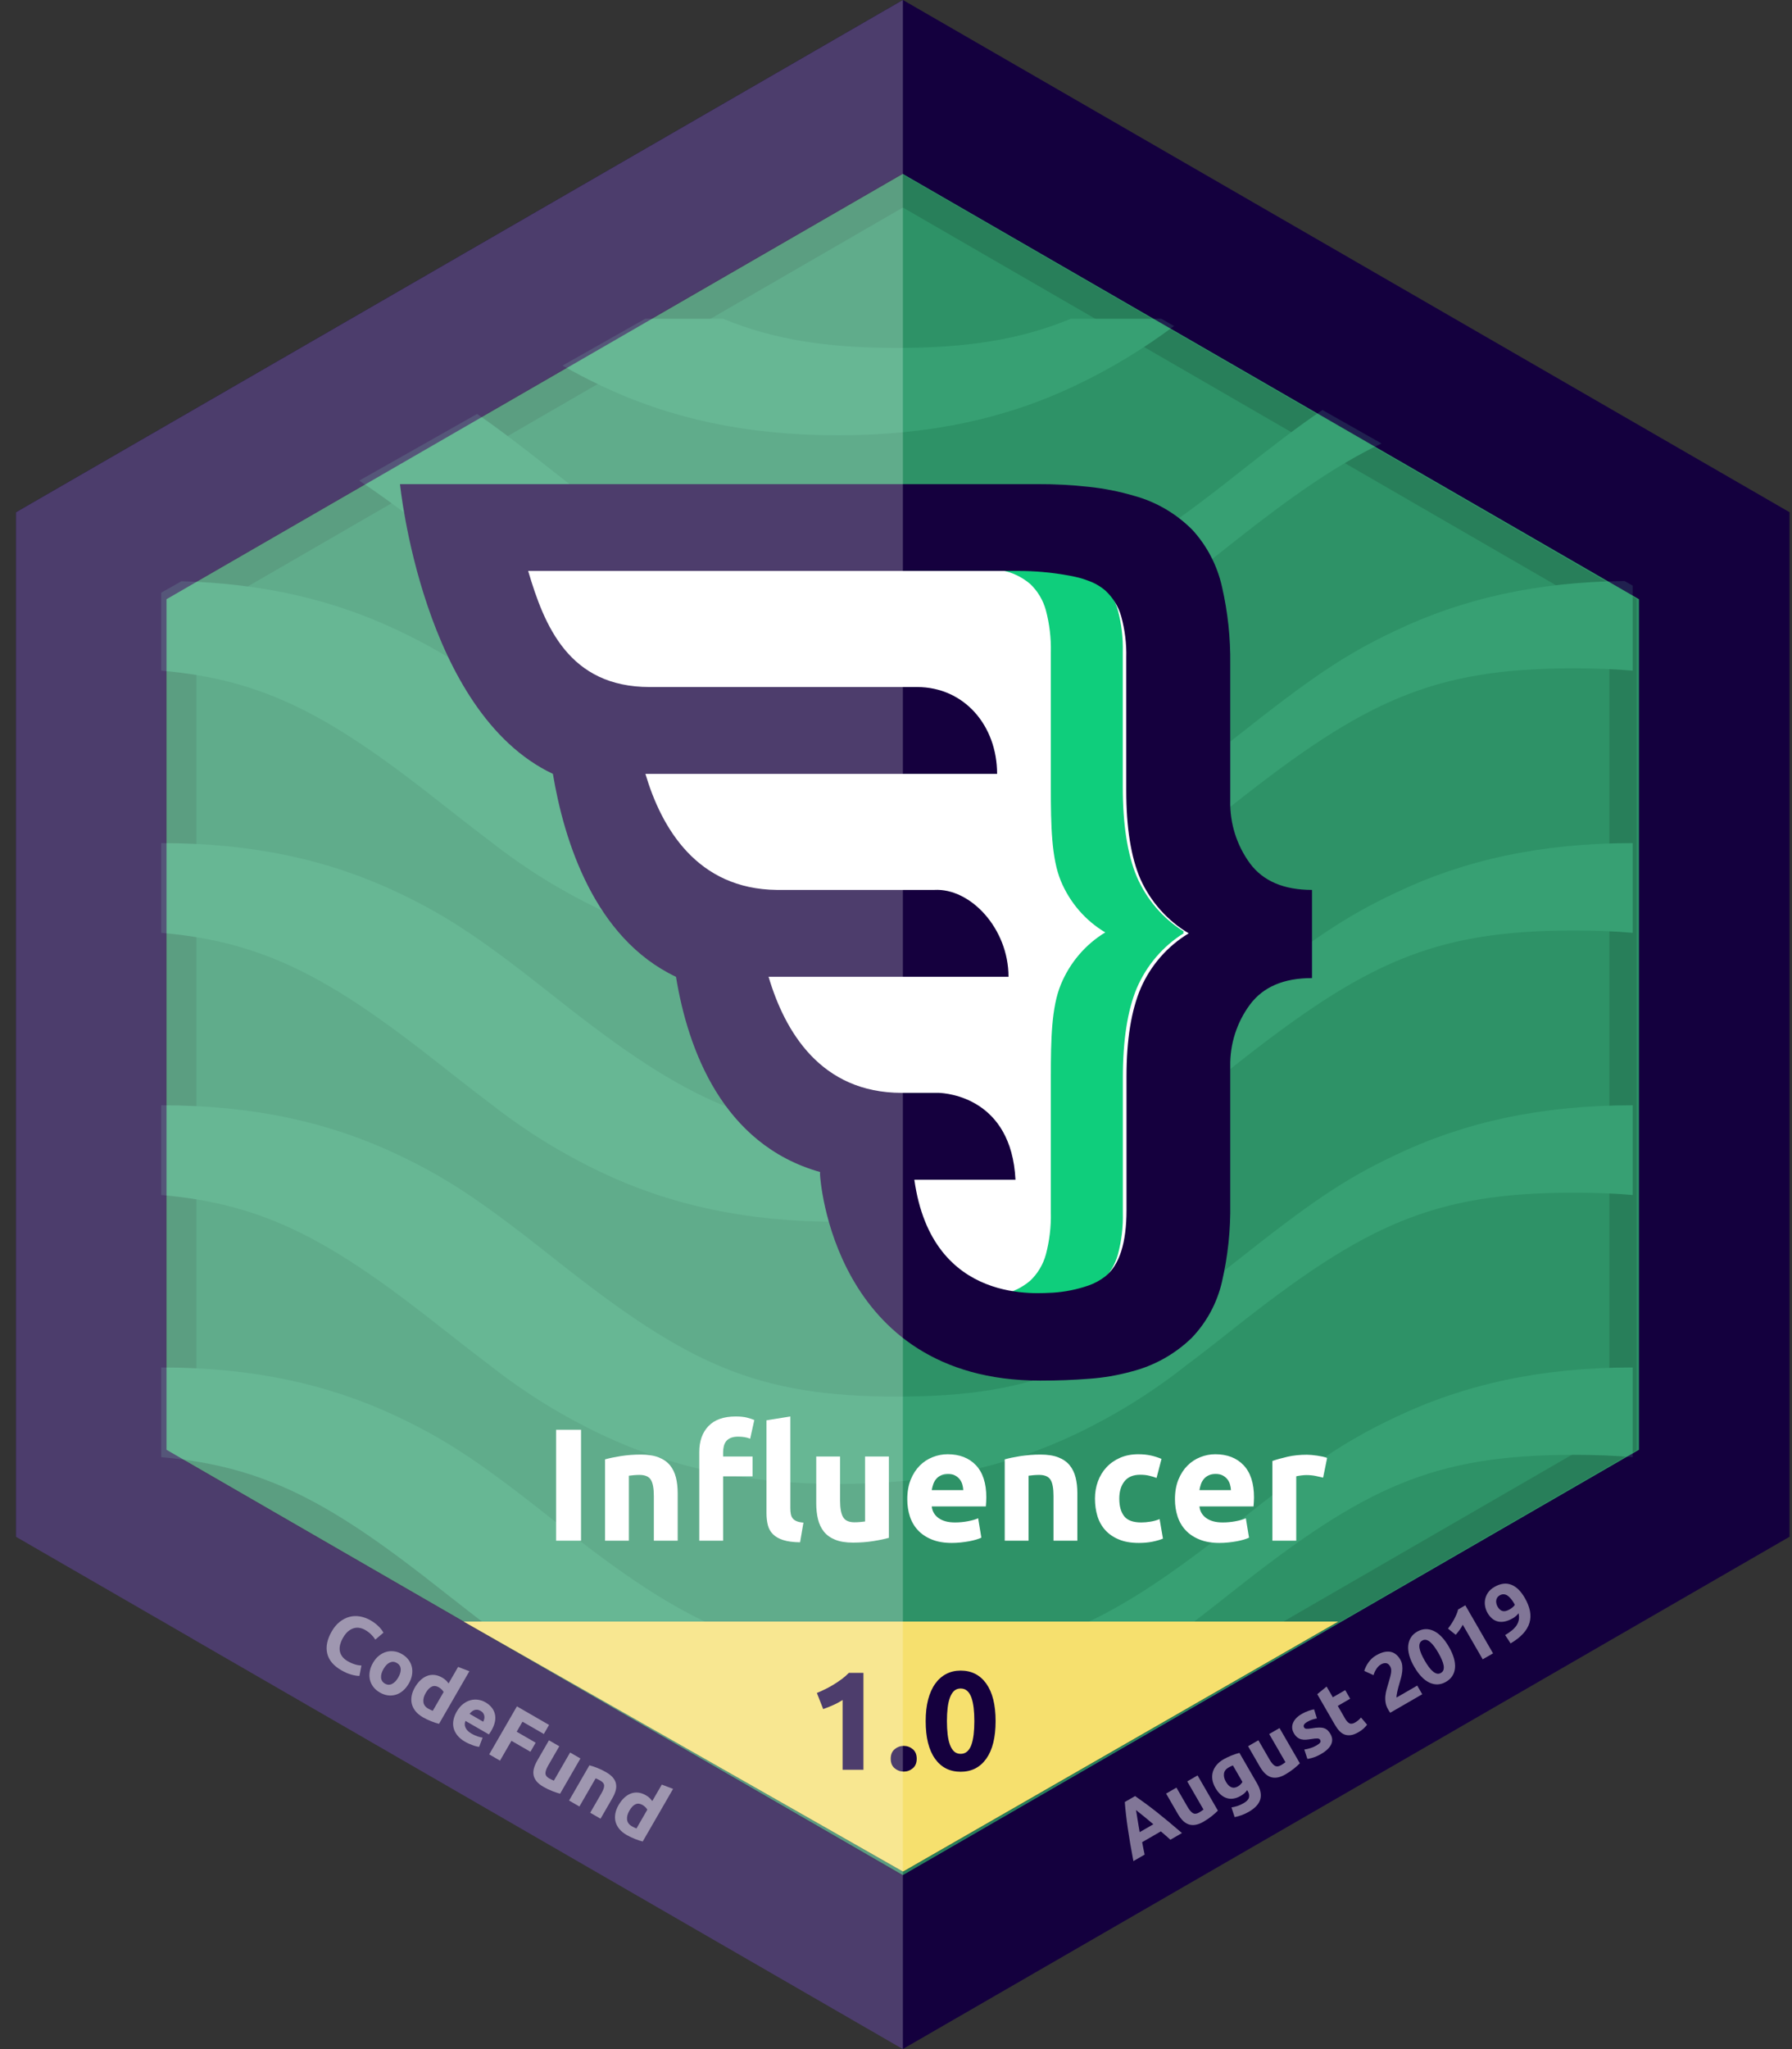 <?xml version="1.0" encoding="UTF-8"?>
<svg width="112px" height="128px" viewBox="0 0 112 128" version="1.1" xmlns="http://www.w3.org/2000/svg" xmlns:xlink="http://www.w3.org/1999/xlink">
    <rect x="0" y="0" width="112" height="128" fill="#333333" stroke="none"/>
    <!-- Generator: Sketch 55.2 (78181) - https://sketchapp.com -->
    <title>codefund_influencer_v1.0</title>
    <desc>Created with Sketch.</desc>
    <g id="Page-1" stroke="none" stroke-width="1" fill="none" fill-rule="evenodd">
        <g id="codefund_influencer_v1.0" transform="translate(0, -1)">
            <g id="Group" fill-rule="nonzero">
                <polygon id="Path" fill="#14003E" points="111.846 32.996 111.846 96.996 56.426 128.996 12.076 103.396 11.876 103.276 0.996 96.996 0.996 32.996 56.426 0.996"></polygon>
                <polygon id="Path" fill="#2E9267" points="102.435 38.43 102.435 91.563 56.425 118.129 10.407 91.563 10.407 38.43 56.425 11.864"></polygon>
                <g opacity="0.13" transform="translate(10, 11.75)" id="Shape">
                    <path d="M46.311,0.092 L0.33,26.675 L0.33,79.833 L46.311,106.416 L92.293,79.833 L92.293,26.675 L46.311,0.092 Z M90.584,78.772 L46.431,104.285 L2.279,78.772 L2.279,27.736 L46.431,2.213 L90.584,27.736 L90.584,78.772 Z" fill="#000000"></path>
                    <path d="M0.078,26.273 L1.344,25.557 C6.533,25.702 10.92,26.747 14.921,28.651 C18.167,30.197 20.319,31.699 24.789,35.238 C28.881,38.477 31.998,40.606 35.19,41.916 C38.381,43.226 41.655,43.736 46.06,43.736 C50.474,43.736 53.738,43.226 56.93,41.916 C60.121,40.597 63.238,38.477 67.321,35.238 C71.809,31.69 73.961,30.179 77.207,28.651 C81.392,26.656 86.01,25.603 91.531,25.542 L92.041,25.83 L92.041,31.144 C90.901,31.044 89.678,30.998 88.362,30.998 C79.543,30.998 75.276,33.027 67.091,39.496 C65.914,40.433 64.894,41.225 63.965,41.916 L63.974,41.916 C61.885,43.545 59.621,44.942 57.224,46.083 C52.902,48.139 48.129,49.195 42.381,49.195 C36.633,49.195 31.86,48.139 27.538,46.083 C25.141,44.942 22.877,43.545 20.788,41.916 C19.869,41.225 18.857,40.433 17.661,39.496 C10.718,34 6.589,31.708 0.078,31.144 L0.078,26.273 Z M12.452,19.274 L19.818,15.108 C21.21,16.069 22.761,17.255 24.789,18.861 C28.881,22.1 31.998,24.229 35.19,25.539 C38.381,26.849 41.655,27.359 46.06,27.359 C50.474,27.359 53.738,26.849 56.93,25.539 C60.121,24.22 63.238,22.1 67.321,18.861 C69.527,17.117 71.168,15.865 72.653,14.862 L76.346,16.951 C73.539,18.284 70.695,20.271 67.091,23.119 C65.914,24.056 64.894,24.848 63.965,25.539 L63.974,25.539 C61.885,27.168 59.621,28.565 57.224,29.706 C52.902,31.762 48.129,32.818 42.381,32.818 C36.633,32.818 31.86,31.762 27.538,29.706 C25.141,28.565 22.877,27.168 20.788,25.539 C19.869,24.848 18.857,24.056 17.661,23.119 C15.748,21.604 14.047,20.333 12.452,19.274 L12.452,19.274 Z M25.158,12.087 L30.329,9.162 L35.19,9.162 C38.381,10.472 41.655,10.982 46.06,10.982 C50.474,10.982 53.738,10.472 56.93,9.162 L62.577,9.162 L63.379,9.616 C61.457,11.052 59.395,12.296 57.224,13.329 C52.902,15.385 48.129,16.441 42.381,16.441 C36.633,16.441 31.86,15.385 27.538,13.329 C26.729,12.944 25.935,12.53 25.158,12.087 Z M63.965,74.67 L63.974,74.67 C61.885,76.299 59.621,77.696 57.224,78.837 C52.902,80.893 48.129,81.949 42.381,81.949 C36.633,81.949 31.86,80.893 27.538,78.837 C25.141,77.696 22.877,76.299 20.788,74.67 C19.869,73.978 18.857,73.187 17.661,72.25 C10.718,66.754 6.589,64.462 0.078,63.898 L0.078,58.293 C5.826,58.293 10.599,59.348 14.921,61.405 C18.167,62.951 20.319,64.453 24.789,67.992 C28.881,71.231 31.998,73.36 35.19,74.67 C38.381,75.98 41.655,76.49 46.06,76.49 C50.474,76.49 53.738,75.98 56.93,74.67 C60.121,73.351 63.238,71.231 67.321,67.992 C71.809,64.443 73.961,62.933 77.207,61.405 C81.52,59.348 86.293,58.293 92.041,58.293 L92.041,63.898 C90.901,63.797 89.678,63.752 88.362,63.752 C79.543,63.752 75.276,65.781 67.091,72.25 C65.914,73.187 64.894,73.978 63.965,74.67 Z M63.965,58.293 L63.974,58.293 C61.885,59.922 59.621,61.319 57.224,62.46 C52.902,64.516 48.129,65.572 42.381,65.572 C36.633,65.572 31.86,64.516 27.538,62.46 C25.141,61.319 22.877,59.922 20.788,58.293 C19.869,57.601 18.857,56.81 17.661,55.873 C10.718,50.377 6.589,48.085 0.078,47.521 L0.078,41.916 C5.826,41.916 10.599,42.971 14.921,45.028 C18.167,46.574 20.319,48.076 24.789,51.615 C28.881,54.854 31.998,56.983 35.19,58.293 C38.381,59.603 41.655,60.113 46.06,60.113 C50.474,60.113 53.738,59.603 56.93,58.293 C60.121,56.974 63.238,54.854 67.321,51.615 C71.809,48.066 73.961,46.556 77.207,45.028 C81.52,42.971 86.293,41.916 92.041,41.916 L92.041,47.521 C90.901,47.42 89.678,47.375 88.362,47.375 C79.543,47.375 75.276,49.404 67.091,55.873 C65.914,56.81 64.894,57.601 63.965,58.293 Z M56.93,91.047 C60.121,89.728 63.238,87.608 67.321,84.369 C71.809,80.82 73.961,79.31 77.207,77.782 C81.52,75.725 86.293,74.67 92.041,74.67 L92.041,80.274 C90.901,80.174 89.678,80.129 88.362,80.129 C79.543,80.129 75.276,82.158 67.091,88.627 C65.914,89.564 64.894,90.355 63.965,91.047 L56.93,91.047 Z M35.19,91.047 L20.788,91.047 C19.869,90.355 18.857,89.564 17.661,88.627 C10.718,83.131 6.589,80.839 0.078,80.274 L0.078,74.67 C5.826,74.67 10.599,75.725 14.921,77.782 C18.167,79.328 20.319,80.829 24.789,84.369 C28.881,87.608 31.998,89.737 35.19,91.047 Z" fill="#73FFC3"></path>
                </g>
            </g>
            <g id="Group" transform="translate(25, 31.242)" fill-rule="nonzero">
                <polygon id="Path" fill="#FFFFFF" points="4 5 33.047 51.634 41.29 54 49.084 47.636 52 29.5 47.065 5"></polygon>
                <path d="M48.996,27.949 C47.69,27.143 46.659,25.942 46.045,24.511 C45.462,23.12 45.172,21.248 45.174,18.895 L45.174,10.488 C45.197,9.606 45.092,8.725 44.864,7.875 C44.691,7.242 44.35,6.671 43.879,6.226 C43.359,5.789 42.738,5.496 42.076,5.375 C41.935,5.341 41.791,5.31 41.64,5.284 C40.605,5.09 39.554,4.995 38.501,5 L34,5 C35.054,4.996 36.106,5.092 37.143,5.288 C37.294,5.314 37.438,5.345 37.578,5.379 C38.24,5.499 38.86,5.792 39.379,6.229 C39.852,6.674 40.194,7.245 40.367,7.878 C40.593,8.73 40.698,9.61 40.677,10.492 L40.677,18.993 C40.677,21.308 40.718,23.373 41.301,24.784 C41.863,26.136 42.838,27.265 44.079,28.002 C42.836,28.755 41.862,29.898 41.301,31.262 C40.718,32.673 40.677,34.696 40.677,37.007 L40.677,45.505 C40.698,46.388 40.593,47.269 40.367,48.122 C40.193,48.754 39.851,49.323 39.379,49.767 C38.859,50.204 38.24,50.499 37.578,50.622 L37.143,50.712 C36.106,50.906 35.054,51.003 34,51 L38.501,51 C39.555,51.003 40.607,50.906 41.644,50.712 L42.079,50.622 C42.741,50.498 43.362,50.204 43.883,49.767 C44.353,49.322 44.694,48.753 44.868,48.122 C45.096,47.27 45.2,46.388 45.178,45.505 L45.178,37.098 C45.178,34.749 45.466,32.873 46.049,31.485 C46.664,30.054 47.694,28.852 49,28.044 L48.93,27.998 L48.996,27.949 Z" id="Path" fill="#0FCE7C"></path>
                <path d="M53.125,23.694 C52.295,22.564 51.86,21.187 51.891,19.779 L51.891,11.25 C51.912,9.622 51.739,7.997 51.374,6.411 C51.079,5.089 50.445,3.868 49.537,2.871 C48.521,1.843 47.255,1.103 45.867,0.726 C44.937,0.453 43.985,0.266 43.022,0.166 C41.965,0.051 40.903,-0.004 39.839,1.18902332e-09 L0,1.18902332e-09 C0,1.18902332e-09 1.409,14.241 9.556,18.1 C10.259,22.304 12.159,28.365 17.25,30.777 C17.994,35.323 20.169,41.256 26.256,42.97 C26.25,43.043 26.25,43.117 26.256,43.191 C26.256,43.191 27,56 40.014,56 C41.13,56 42.137,55.959 43.034,55.887 C43.936,55.827 44.83,55.676 45.703,55.436 C47.122,55.079 48.425,54.354 49.481,53.332 C50.416,52.358 51.07,51.145 51.374,49.823 C51.743,48.222 51.917,46.582 51.891,44.938 L51.891,36.364 C51.865,34.976 52.3,33.619 53.125,32.509 C53.948,31.404 55.24,30.853 57,30.856 L57,25.348 C55.237,25.348 53.946,24.796 53.125,23.694 Z M46.295,31.491 C45.702,32.884 45.406,34.721 45.406,37.003 L45.406,45.352 C45.406,47.398 44.966,48.776 44.086,49.485 C43.765,49.735 43.406,49.931 43.022,50.063 C42.309,50.308 41.566,50.457 40.814,50.507 C40.07,50.507 33.258,51.393 32.146,43.45 L38.467,43.45 C38.214,38.34 34.187,38.044 33.674,38.025 L31.354,38.025 C26.315,38.025 24.055,34.215 23.036,30.773 L38.032,30.773 C38.032,27.767 35.66,25.22 33.388,25.348 L23.549,25.348 C18.588,25.295 16.35,21.515 15.339,18.1 L37.318,18.1 C37.318,15.094 35.277,12.674 32.31,12.674 L15.603,12.674 C10.564,12.674 9.025,8.864 8.01,5.422 L38.59,5.422 C39.664,5.418 40.735,5.514 41.792,5.708 C41.944,5.734 42.093,5.764 42.234,5.798 C42.497,5.856 42.756,5.933 43.008,6.031 C43.395,6.166 43.756,6.371 44.071,6.636 C44.549,7.071 44.897,7.634 45.075,8.259 C45.307,9.099 45.414,9.969 45.391,10.84 L45.391,19.14 C45.391,21.462 45.687,23.309 46.28,24.679 C46.917,26.093 47.97,27.274 49.295,28.06 C47.966,28.861 46.917,30.06 46.295,31.491 Z" id="Shape" fill="#15003E"></path>
            </g>
            <path d="M34.755,90.312 L36.315,90.312 L36.315,97.242 L34.755,97.242 L34.755,90.312 Z M37.815,92.162 C38.068,92.089 38.395,92.021 38.795,91.957 C39.195,91.894 39.615,91.862 40.055,91.862 C40.502,91.862 40.873,91.921 41.17,92.037 C41.467,92.154 41.702,92.319 41.875,92.532 C42.048,92.746 42.172,92.999 42.245,93.292 C42.318,93.586 42.355,93.912 42.355,94.272 L42.355,97.242 L40.865,97.242 L40.865,94.452 C40.865,93.972 40.802,93.632 40.675,93.432 C40.548,93.232 40.312,93.132 39.965,93.132 C39.858,93.132 39.745,93.137 39.625,93.147 C39.505,93.157 39.398,93.169 39.305,93.182 L39.305,97.242 L37.815,97.242 L37.815,92.162 Z M45.985,89.482 C46.265,89.482 46.497,89.506 46.68,89.552 C46.863,89.599 47.018,89.649 47.145,89.702 L46.885,90.872 C46.778,90.826 46.66,90.792 46.53,90.772 C46.4,90.752 46.268,90.742 46.135,90.742 C45.955,90.742 45.803,90.767 45.68,90.817 C45.557,90.867 45.46,90.936 45.39,91.022 C45.32,91.109 45.27,91.212 45.24,91.332 C45.21,91.452 45.195,91.582 45.195,91.722 L45.195,91.982 L47.035,91.982 L47.035,93.222 L45.195,93.222 L45.195,97.242 L43.705,97.242 L43.705,91.702 C43.705,91.022 43.897,90.482 44.28,90.082 C44.663,89.682 45.232,89.482 45.985,89.482 L45.985,89.482 Z M50.005,97.342 C49.572,97.336 49.22,97.289 48.95,97.202 C48.68,97.116 48.467,96.994 48.31,96.837 C48.153,96.681 48.047,96.491 47.99,96.267 C47.933,96.044 47.905,95.792 47.905,95.512 L47.905,89.722 L49.395,89.482 L49.395,95.212 C49.395,95.346 49.405,95.466 49.425,95.572 C49.445,95.679 49.483,95.769 49.54,95.842 C49.597,95.916 49.678,95.976 49.785,96.022 C49.892,96.069 50.035,96.099 50.215,96.112 L50.005,97.342 Z M55.555,97.062 C55.302,97.136 54.975,97.204 54.575,97.267 C54.175,97.331 53.755,97.362 53.315,97.362 C52.868,97.362 52.497,97.302 52.2,97.182 C51.903,97.062 51.668,96.894 51.495,96.677 C51.322,96.461 51.198,96.202 51.125,95.902 C51.052,95.602 51.015,95.272 51.015,94.912 L51.015,91.982 L52.505,91.982 L52.505,94.732 C52.505,95.212 52.568,95.559 52.695,95.772 C52.822,95.986 53.058,96.092 53.405,96.092 C53.512,96.092 53.625,96.087 53.745,96.077 C53.865,96.067 53.972,96.056 54.065,96.042 L54.065,91.982 L55.555,91.982 L55.555,97.062 Z M56.705,94.652 C56.705,94.186 56.777,93.777 56.92,93.427 C57.063,93.077 57.252,92.786 57.485,92.552 C57.718,92.319 57.987,92.142 58.29,92.022 C58.593,91.902 58.905,91.842 59.225,91.842 C59.972,91.842 60.562,92.071 60.995,92.527 C61.428,92.984 61.645,93.656 61.645,94.542 C61.645,94.629 61.642,94.724 61.635,94.827 C61.628,94.931 61.622,95.022 61.615,95.102 L58.235,95.102 C58.268,95.409 58.412,95.652 58.665,95.832 C58.918,96.012 59.258,96.102 59.685,96.102 C59.958,96.102 60.227,96.077 60.49,96.027 C60.753,95.977 60.968,95.916 61.135,95.842 L61.335,97.052 C61.255,97.092 61.148,97.132 61.015,97.172 C60.882,97.212 60.733,97.247 60.57,97.277 C60.407,97.307 60.232,97.332 60.045,97.352 C59.858,97.372 59.672,97.382 59.485,97.382 C59.012,97.382 58.6,97.312 58.25,97.172 C57.9,97.032 57.61,96.841 57.38,96.597 C57.15,96.354 56.98,96.066 56.87,95.732 C56.76,95.399 56.705,95.039 56.705,94.652 L56.705,94.652 Z M60.205,94.082 C60.198,93.956 60.177,93.832 60.14,93.712 C60.103,93.592 60.047,93.486 59.97,93.392 C59.893,93.299 59.797,93.222 59.68,93.162 C59.563,93.102 59.418,93.072 59.245,93.072 C59.078,93.072 58.935,93.101 58.815,93.157 C58.695,93.214 58.595,93.289 58.515,93.382 C58.435,93.476 58.373,93.584 58.33,93.707 C58.287,93.831 58.255,93.956 58.235,94.082 L60.205,94.082 Z M62.795,92.162 C63.048,92.089 63.375,92.021 63.775,91.957 C64.175,91.894 64.595,91.862 65.035,91.862 C65.482,91.862 65.853,91.921 66.15,92.037 C66.447,92.154 66.682,92.319 66.855,92.532 C67.028,92.746 67.152,92.999 67.225,93.292 C67.298,93.586 67.335,93.912 67.335,94.272 L67.335,97.242 L65.845,97.242 L65.845,94.452 C65.845,93.972 65.782,93.632 65.655,93.432 C65.528,93.232 65.292,93.132 64.945,93.132 C64.838,93.132 64.725,93.137 64.605,93.147 C64.485,93.157 64.378,93.169 64.285,93.182 L64.285,97.242 L62.795,97.242 L62.795,92.162 Z M68.435,94.612 C68.435,94.232 68.497,93.874 68.62,93.537 C68.743,93.201 68.922,92.907 69.155,92.657 C69.388,92.407 69.672,92.209 70.005,92.062 C70.338,91.916 70.718,91.842 71.145,91.842 C71.425,91.842 71.682,91.867 71.915,91.917 C72.148,91.967 72.375,92.039 72.595,92.132 L72.285,93.322 C72.145,93.269 71.992,93.222 71.825,93.182 C71.658,93.142 71.472,93.122 71.265,93.122 C70.825,93.122 70.497,93.259 70.28,93.532 C70.063,93.806 69.955,94.166 69.955,94.612 C69.955,95.086 70.057,95.452 70.26,95.712 C70.463,95.972 70.818,96.102 71.325,96.102 C71.505,96.102 71.698,96.086 71.905,96.052 C72.112,96.019 72.302,95.966 72.475,95.892 L72.685,97.112 C72.512,97.186 72.295,97.249 72.035,97.302 C71.775,97.356 71.488,97.382 71.175,97.382 C70.695,97.382 70.282,97.311 69.935,97.167 C69.588,97.024 69.303,96.829 69.08,96.582 C68.857,96.336 68.693,96.044 68.59,95.707 C68.487,95.371 68.435,95.006 68.435,94.612 L68.435,94.612 Z M73.435,94.652 C73.435,94.186 73.507,93.777 73.65,93.427 C73.793,93.077 73.982,92.786 74.215,92.552 C74.448,92.319 74.717,92.142 75.02,92.022 C75.323,91.902 75.635,91.842 75.955,91.842 C76.702,91.842 77.292,92.071 77.725,92.527 C78.158,92.984 78.375,93.656 78.375,94.542 C78.375,94.629 78.372,94.724 78.365,94.827 C78.358,94.931 78.352,95.022 78.345,95.102 L74.965,95.102 C74.998,95.409 75.142,95.652 75.395,95.832 C75.648,96.012 75.988,96.102 76.415,96.102 C76.688,96.102 76.957,96.077 77.22,96.027 C77.483,95.977 77.698,95.916 77.865,95.842 L78.065,97.052 C77.985,97.092 77.878,97.132 77.745,97.172 C77.612,97.212 77.463,97.247 77.3,97.277 C77.137,97.307 76.962,97.332 76.775,97.352 C76.588,97.372 76.402,97.382 76.215,97.382 C75.742,97.382 75.33,97.312 74.98,97.172 C74.63,97.032 74.34,96.841 74.11,96.597 C73.88,96.354 73.71,96.066 73.6,95.732 C73.49,95.399 73.435,95.039 73.435,94.652 L73.435,94.652 Z M76.935,94.082 C76.928,93.956 76.907,93.832 76.87,93.712 C76.833,93.592 76.777,93.486 76.7,93.392 C76.623,93.299 76.527,93.222 76.41,93.162 C76.293,93.102 76.148,93.072 75.975,93.072 C75.808,93.072 75.665,93.101 75.545,93.157 C75.425,93.214 75.325,93.289 75.245,93.382 C75.165,93.476 75.103,93.584 75.06,93.707 C75.017,93.831 74.985,93.956 74.965,94.082 L76.935,94.082 Z M82.695,93.302 C82.562,93.269 82.405,93.234 82.225,93.197 C82.045,93.161 81.852,93.142 81.645,93.142 C81.552,93.142 81.44,93.151 81.31,93.167 C81.18,93.184 81.082,93.202 81.015,93.222 L81.015,97.242 L79.525,97.242 L79.525,92.262 C79.792,92.169 80.107,92.081 80.47,91.997 C80.833,91.914 81.238,91.872 81.685,91.872 C81.765,91.872 81.862,91.877 81.975,91.887 C82.088,91.897 82.202,91.911 82.315,91.927 C82.428,91.944 82.542,91.964 82.655,91.987 C82.768,92.011 82.865,92.039 82.945,92.072 L82.695,93.302 Z" id="Shape" fill="#FFFFFF" fill-rule="nonzero"></path>
            <path d="M70.885,110.08 C70.848,109.96 70.808,109.837 70.763,109.71 C70.717,109.583 70.673,109.457 70.63,109.33 L69.28,109.33 C69.237,109.457 69.193,109.583 69.148,109.71 C69.102,109.837 69.062,109.96 69.025,110.08 L68.215,110.08 C68.345,109.707 68.468,109.362 68.585,109.045 C68.702,108.728 68.816,108.43 68.928,108.15 C69.039,107.87 69.149,107.604 69.258,107.353 C69.366,107.101 69.478,106.855 69.595,106.615 L70.34,106.615 C70.453,106.855 70.565,107.101 70.675,107.353 C70.785,107.604 70.896,107.87 71.008,108.15 C71.119,108.43 71.233,108.728 71.35,109.045 C71.467,109.362 71.59,109.707 71.72,110.08 L70.885,110.08 Z M69.95,107.4 C69.933,107.45 69.908,107.518 69.875,107.605 C69.842,107.692 69.803,107.792 69.76,107.905 C69.717,108.018 69.669,108.143 69.618,108.28 C69.566,108.417 69.513,108.56 69.46,108.71 L70.445,108.71 C70.392,108.56 70.34,108.417 70.29,108.28 C70.24,108.143 70.193,108.018 70.148,107.905 C70.102,107.792 70.063,107.692 70.03,107.605 C69.997,107.518 69.97,107.45 69.95,107.4 Z M74.365,109.99 C74.238,110.027 74.075,110.061 73.875,110.093 C73.675,110.124 73.465,110.14 73.245,110.14 C73.022,110.14 72.836,110.11 72.688,110.05 C72.539,109.99 72.422,109.906 72.335,109.798 C72.248,109.689 72.187,109.56 72.15,109.41 C72.113,109.26 72.095,109.095 72.095,108.915 L72.095,107.45 L72.84,107.45 L72.84,108.825 C72.84,109.065 72.872,109.238 72.935,109.345 C72.998,109.452 73.117,109.505 73.29,109.505 C73.343,109.505 73.4,109.503 73.46,109.498 C73.52,109.493 73.573,109.487 73.62,109.48 L73.62,107.45 L74.365,107.45 L74.365,109.99 Z M75.7,108.68 C75.7,109.097 75.868,109.305 76.205,109.305 C76.282,109.305 76.353,109.295 76.42,109.275 C76.487,109.255 76.543,109.232 76.59,109.205 L76.59,108.015 C76.553,108.008 76.51,108.003 76.46,107.998 C76.41,107.993 76.352,107.99 76.285,107.99 C76.088,107.99 75.942,108.055 75.845,108.185 C75.748,108.315 75.7,108.48 75.7,108.68 L75.7,108.68 Z M77.335,109.75 C77.335,110.18 77.226,110.499 77.008,110.708 C76.789,110.916 76.452,111.02 75.995,111.02 C75.835,111.02 75.675,111.006 75.515,110.978 C75.355,110.949 75.207,110.912 75.07,110.865 L75.2,110.24 C75.317,110.287 75.439,110.323 75.568,110.35 C75.696,110.377 75.842,110.39 76.005,110.39 C76.218,110.39 76.369,110.343 76.458,110.25 C76.546,110.157 76.59,110.037 76.59,109.89 L76.59,109.795 C76.51,109.832 76.428,109.859 76.343,109.878 C76.257,109.896 76.165,109.905 76.065,109.905 C75.702,109.905 75.423,109.798 75.23,109.583 C75.037,109.368 74.94,109.067 74.94,108.68 C74.94,108.487 74.97,108.311 75.03,108.153 C75.09,107.994 75.177,107.858 75.293,107.745 C75.408,107.632 75.548,107.544 75.715,107.483 C75.882,107.421 76.07,107.39 76.28,107.39 C76.37,107.39 76.462,107.394 76.558,107.403 C76.653,107.411 76.747,107.422 76.84,107.435 C76.933,107.448 77.022,107.464 77.108,107.483 C77.193,107.501 77.268,107.52 77.335,107.54 L77.335,109.75 Z M80.28,109.99 C80.153,110.027 79.99,110.061 79.79,110.093 C79.59,110.124 79.38,110.14 79.16,110.14 C78.937,110.14 78.751,110.11 78.603,110.05 C78.454,109.99 78.337,109.906 78.25,109.798 C78.163,109.689 78.102,109.56 78.065,109.41 C78.028,109.26 78.01,109.095 78.01,108.915 L78.01,107.45 L78.755,107.45 L78.755,108.825 C78.755,109.065 78.787,109.238 78.85,109.345 C78.913,109.452 79.032,109.505 79.205,109.505 C79.258,109.505 79.315,109.503 79.375,109.498 C79.435,109.493 79.488,109.487 79.535,109.48 L79.535,107.45 L80.28,107.45 L80.28,109.99 Z M81.735,109.545 C81.872,109.545 81.968,109.532 82.025,109.505 C82.082,109.478 82.11,109.427 82.11,109.35 C82.11,109.29 82.073,109.238 82,109.193 C81.927,109.148 81.815,109.097 81.665,109.04 C81.548,108.997 81.443,108.952 81.348,108.905 C81.252,108.858 81.172,108.803 81.105,108.738 C81.038,108.673 80.987,108.595 80.95,108.505 C80.913,108.415 80.895,108.307 80.895,108.18 C80.895,107.933 80.987,107.738 81.17,107.595 C81.353,107.452 81.605,107.38 81.925,107.38 C82.085,107.38 82.238,107.394 82.385,107.423 C82.532,107.451 82.648,107.482 82.735,107.515 L82.605,108.095 C82.518,108.065 82.424,108.038 82.323,108.015 C82.221,107.992 82.107,107.98 81.98,107.98 C81.747,107.98 81.63,108.045 81.63,108.175 C81.63,108.205 81.635,108.232 81.645,108.255 C81.655,108.278 81.675,108.301 81.705,108.323 C81.735,108.344 81.776,108.368 81.828,108.393 C81.879,108.418 81.945,108.445 82.025,108.475 C82.188,108.535 82.323,108.594 82.43,108.653 C82.537,108.711 82.621,108.774 82.683,108.843 C82.744,108.911 82.787,108.987 82.813,109.07 C82.838,109.153 82.85,109.25 82.85,109.36 C82.85,109.62 82.753,109.817 82.558,109.95 C82.362,110.083 82.087,110.15 81.73,110.15 C81.497,110.15 81.303,110.13 81.148,110.09 C80.992,110.05 80.885,110.017 80.825,109.99 L80.95,109.385 C81.077,109.435 81.207,109.474 81.34,109.503 C81.473,109.531 81.605,109.545 81.735,109.545 L81.735,109.545 Z M83.38,106.795 L84.125,106.675 L84.125,107.45 L85.02,107.45 L85.02,108.07 L84.125,108.07 L84.125,108.995 C84.125,109.152 84.152,109.277 84.208,109.37 C84.263,109.463 84.373,109.51 84.54,109.51 C84.62,109.51 84.702,109.503 84.788,109.488 C84.873,109.473 84.95,109.452 85.02,109.425 L85.125,110.005 C85.035,110.042 84.935,110.073 84.825,110.1 C84.715,110.127 84.58,110.14 84.42,110.14 C84.217,110.14 84.048,110.113 83.915,110.058 C83.782,110.003 83.675,109.926 83.595,109.828 C83.515,109.729 83.459,109.61 83.428,109.47 C83.396,109.33 83.38,109.175 83.38,109.005 L83.38,106.795 Z M88.955,107.525 C88.955,107.652 88.93,107.773 88.88,107.89 C88.83,108.007 88.765,108.119 88.685,108.228 C88.605,108.336 88.515,108.44 88.415,108.54 C88.315,108.64 88.217,108.735 88.12,108.825 C88.07,108.872 88.016,108.924 87.958,108.983 C87.899,109.041 87.843,109.1 87.79,109.16 C87.737,109.22 87.689,109.276 87.648,109.328 C87.606,109.379 87.58,109.422 87.57,109.455 L89.06,109.455 L89.06,110.08 L86.75,110.08 C86.743,110.043 86.74,109.997 86.74,109.94 L86.74,109.82 C86.74,109.66 86.766,109.513 86.818,109.38 C86.869,109.247 86.937,109.123 87.02,109.008 C87.103,108.893 87.197,108.785 87.303,108.685 C87.408,108.585 87.512,108.485 87.615,108.385 C87.695,108.308 87.77,108.236 87.84,108.168 C87.91,108.099 87.972,108.033 88.025,107.968 C88.078,107.903 88.12,107.838 88.15,107.773 C88.18,107.708 88.195,107.642 88.195,107.575 C88.195,107.428 88.153,107.325 88.07,107.265 C87.987,107.205 87.883,107.175 87.76,107.175 C87.67,107.175 87.586,107.189 87.508,107.218 C87.429,107.246 87.358,107.279 87.293,107.318 C87.227,107.356 87.172,107.394 87.125,107.433 C87.078,107.471 87.043,107.502 87.02,107.525 L86.65,107.005 C86.797,106.868 86.967,106.756 87.163,106.668 C87.358,106.579 87.567,106.535 87.79,106.535 C87.993,106.535 88.168,106.558 88.315,106.605 C88.462,106.652 88.582,106.718 88.678,106.803 C88.773,106.888 88.842,106.991 88.888,107.113 C88.933,107.234 88.955,107.372 88.955,107.525 L88.955,107.525 Z M91.985,108.34 C91.985,108.923 91.874,109.371 91.653,109.683 C91.431,109.994 91.125,110.15 90.735,110.15 C90.345,110.15 90.039,109.994 89.818,109.683 C89.596,109.371 89.485,108.923 89.485,108.34 C89.485,108.05 89.514,107.793 89.573,107.57 C89.631,107.347 89.715,107.158 89.825,107.005 C89.935,106.852 90.067,106.735 90.22,106.655 C90.373,106.575 90.545,106.535 90.735,106.535 C91.125,106.535 91.431,106.691 91.653,107.003 C91.874,107.314 91.985,107.76 91.985,108.34 L91.985,108.34 Z M91.225,108.34 C91.225,108.167 91.217,108.009 91.2,107.868 C91.183,107.726 91.157,107.603 91.12,107.5 C91.083,107.397 91.033,107.317 90.97,107.26 C90.907,107.203 90.828,107.175 90.735,107.175 C90.642,107.175 90.564,107.203 90.503,107.26 C90.441,107.317 90.391,107.397 90.353,107.5 C90.314,107.603 90.287,107.726 90.27,107.868 C90.253,108.009 90.245,108.167 90.245,108.34 C90.245,108.513 90.253,108.672 90.27,108.815 C90.287,108.958 90.314,109.082 90.353,109.185 C90.391,109.288 90.441,109.368 90.503,109.425 C90.564,109.482 90.642,109.51 90.735,109.51 C90.828,109.51 90.907,109.482 90.97,109.425 C91.033,109.368 91.083,109.288 91.12,109.185 C91.157,109.082 91.183,108.958 91.2,108.815 C91.217,108.672 91.225,108.513 91.225,108.34 Z M92.505,107.335 C92.602,107.295 92.702,107.249 92.808,107.198 C92.913,107.146 93.015,107.089 93.115,107.028 C93.215,106.966 93.311,106.901 93.403,106.833 C93.494,106.764 93.577,106.692 93.65,106.615 L94.17,106.615 L94.17,110.08 L93.425,110.08 L93.425,107.585 C93.325,107.652 93.213,107.713 93.09,107.768 C92.967,107.823 92.847,107.87 92.73,107.91 L92.505,107.335 Z M96.44,108.22 C96.517,108.22 96.597,108.213 96.68,108.198 C96.763,108.183 96.825,108.162 96.865,108.135 L96.865,108.09 C96.865,108.077 96.866,108.063 96.868,108.05 C96.869,108.037 96.87,108.025 96.87,108.015 C96.867,107.895 96.857,107.783 96.84,107.678 C96.823,107.573 96.795,107.481 96.755,107.403 C96.715,107.324 96.661,107.263 96.593,107.218 C96.524,107.173 96.44,107.15 96.34,107.15 C96.26,107.15 96.19,107.167 96.13,107.2 C96.07,107.233 96.022,107.277 95.985,107.33 C95.948,107.383 95.921,107.442 95.903,107.505 C95.884,107.568 95.875,107.63 95.875,107.69 C95.875,107.87 95.919,108.003 96.008,108.09 C96.096,108.177 96.24,108.22 96.44,108.22 L96.44,108.22 Z M96.805,108.705 C96.735,108.738 96.658,108.763 96.573,108.778 C96.487,108.793 96.415,108.8 96.355,108.8 C96.138,108.8 95.953,108.774 95.8,108.723 C95.647,108.671 95.521,108.598 95.423,108.503 C95.324,108.408 95.252,108.293 95.205,108.16 C95.158,108.027 95.135,107.88 95.135,107.72 C95.135,107.587 95.157,107.45 95.203,107.31 C95.248,107.17 95.318,107.043 95.415,106.928 C95.512,106.813 95.634,106.718 95.783,106.643 C95.931,106.568 96.11,106.53 96.32,106.53 C96.75,106.53 97.074,106.663 97.293,106.928 C97.511,107.193 97.62,107.573 97.62,108.07 C97.62,108.397 97.578,108.685 97.493,108.935 C97.407,109.185 97.276,109.395 97.098,109.565 C96.919,109.735 96.692,109.864 96.415,109.953 C96.138,110.041 95.81,110.087 95.43,110.09 C95.427,109.983 95.422,109.88 95.415,109.78 C95.408,109.68 95.402,109.577 95.395,109.47 C95.585,109.467 95.757,109.453 95.91,109.428 C96.063,109.403 96.198,109.361 96.315,109.303 C96.432,109.244 96.531,109.167 96.613,109.07 C96.694,108.973 96.758,108.852 96.805,108.705 Z" id="Shape" fill="#FFFFFF" fill-rule="nonzero" opacity="0.461" transform="translate(82.918, 108.775) rotate(-30) translate(-82.918, -108.775) "></path>
            <g id="Group" transform="translate(56, 110.207) scale(-1, 1) rotate(-180) translate(-56, -110.207) translate(28, 102.207)">
                <g id="a-link" fill="#000000" fill-rule="nonzero">
                    <polygon id="a" points="28.438 0.293 55.648 15.914 0.975 15.914"></polygon>
                </g>
                <g id="a-link" fill="#F6E06E">
                    <polygon id="a" points="28.438 0.293 55.648 15.914 0.975 15.914"></polygon>
                </g>
            </g>
            <g id="Group" transform="translate(1, 1)" fill-rule="nonzero">
                <path d="M50.055,105.754 C50.224,105.684 50.4,105.604 50.584,105.514 C50.767,105.424 50.946,105.325 51.121,105.217 C51.296,105.109 51.463,104.995 51.624,104.876 C51.784,104.757 51.928,104.63 52.056,104.496 L52.965,104.496 L52.965,110.553 L51.663,110.553 L51.663,106.191 C51.488,106.308 51.293,106.414 51.077,106.51 C50.862,106.607 50.652,106.69 50.448,106.759 L50.055,105.754 Z M56.295,109.862 C56.295,110.124 56.212,110.324 56.046,110.461 C55.88,110.598 55.692,110.666 55.482,110.666 C55.273,110.666 55.085,110.598 54.919,110.461 C54.753,110.324 54.67,110.124 54.67,109.862 C54.67,109.6 54.753,109.4 54.919,109.264 C55.085,109.127 55.273,109.058 55.482,109.058 C55.692,109.058 55.88,109.127 56.046,109.264 C56.212,109.4 56.295,109.6 56.295,109.862 Z M61.225,107.511 C61.225,108.531 61.031,109.313 60.644,109.858 C60.256,110.403 59.721,110.675 59.04,110.675 C58.358,110.675 57.823,110.403 57.436,109.858 C57.048,109.313 56.855,108.531 56.855,107.511 C56.855,107.004 56.906,106.556 57.008,106.165 C57.11,105.775 57.257,105.446 57.449,105.177 C57.641,104.909 57.871,104.706 58.139,104.566 C58.407,104.426 58.708,104.356 59.04,104.356 C59.721,104.356 60.256,104.628 60.644,105.173 C61.031,105.718 61.225,106.497 61.225,107.511 Z M59.896,107.511 C59.896,107.208 59.882,106.933 59.853,106.685 C59.823,106.438 59.777,106.223 59.713,106.043 C59.649,105.862 59.561,105.722 59.45,105.623 C59.34,105.524 59.203,105.475 59.04,105.475 C58.877,105.475 58.741,105.524 58.633,105.623 C58.525,105.722 58.438,105.862 58.371,106.043 C58.304,106.223 58.256,106.438 58.227,106.685 C58.198,106.933 58.183,107.208 58.183,107.511 C58.183,107.814 58.198,108.091 58.227,108.341 C58.256,108.592 58.304,108.808 58.371,108.988 C58.438,109.169 58.525,109.309 58.633,109.408 C58.741,109.507 58.877,109.556 59.04,109.556 C59.203,109.556 59.34,109.507 59.45,109.408 C59.561,109.309 59.649,109.169 59.713,108.988 C59.777,108.808 59.823,108.592 59.853,108.341 C59.882,108.091 59.896,107.814 59.896,107.511 Z" id="Shape" fill="#15003E"></path>
                <g fill="#FFFFFF">
                    <polygon id="Path" opacity="0.239" points="55.43 128 11.08 102.4 10.88 102.28 5.32907052e-15 96 5.32907052e-15 32 55.43 0"></polygon>
                    <path d="M19.982,109.582 C19.419,109.582 18.99,109.425 18.695,109.112 C18.4,108.798 18.252,108.353 18.252,107.777 C18.252,107.49 18.297,107.234 18.387,107.009 C18.478,106.784 18.601,106.594 18.757,106.439 C18.914,106.284 19.101,106.167 19.317,106.087 C19.534,106.007 19.769,105.967 20.022,105.967 C20.169,105.967 20.302,105.978 20.422,105.999 C20.543,106.021 20.647,106.046 20.737,106.074 C20.828,106.103 20.902,106.132 20.962,106.162 C21.023,106.192 21.066,106.215 21.092,106.232 L20.867,106.862 C20.761,106.805 20.637,106.757 20.495,106.717 C20.353,106.677 20.193,106.657 20.012,106.657 C19.892,106.657 19.775,106.677 19.66,106.717 C19.545,106.757 19.443,106.821 19.355,106.909 C19.267,106.998 19.196,107.112 19.142,107.252 C19.089,107.392 19.062,107.562 19.062,107.762 C19.062,107.922 19.08,108.071 19.115,108.209 C19.15,108.348 19.207,108.467 19.285,108.567 C19.363,108.667 19.466,108.746 19.592,108.804 C19.719,108.863 19.872,108.892 20.052,108.892 C20.166,108.892 20.267,108.885 20.357,108.872 C20.448,108.858 20.527,108.843 20.597,108.824 C20.668,108.806 20.729,108.785 20.782,108.762 C20.836,108.738 20.884,108.717 20.927,108.697 L21.142,109.322 C21.032,109.388 20.878,109.448 20.677,109.502 C20.477,109.555 20.246,109.582 19.982,109.582 L19.982,109.582 Z M24.052,108.192 C24.052,108.398 24.022,108.588 23.962,108.759 C23.902,108.931 23.816,109.078 23.702,109.199 C23.589,109.321 23.453,109.415 23.295,109.482 C23.137,109.548 22.959,109.582 22.762,109.582 C22.569,109.582 22.393,109.548 22.235,109.482 C22.077,109.415 21.941,109.321 21.827,109.199 C21.714,109.078 21.626,108.931 21.562,108.759 C21.499,108.588 21.467,108.398 21.467,108.192 C21.467,107.985 21.5,107.797 21.565,107.627 C21.63,107.457 21.72,107.312 21.835,107.192 C21.95,107.072 22.087,106.978 22.245,106.912 C22.403,106.845 22.576,106.812 22.762,106.812 C22.953,106.812 23.127,106.845 23.285,106.912 C23.443,106.978 23.579,107.072 23.692,107.192 C23.806,107.312 23.894,107.457 23.957,107.627 C24.021,107.797 24.052,107.985 24.052,108.192 Z M23.292,108.192 C23.292,107.962 23.247,107.781 23.155,107.649 C23.063,107.518 22.933,107.452 22.762,107.452 C22.592,107.452 22.461,107.518 22.367,107.649 C22.274,107.781 22.227,107.962 22.227,108.192 C22.227,108.422 22.274,108.604 22.367,108.739 C22.461,108.874 22.592,108.942 22.762,108.942 C22.933,108.942 23.063,108.874 23.155,108.739 C23.247,108.604 23.292,108.422 23.292,108.192 Z M25.262,108.177 C25.262,108.407 25.314,108.592 25.417,108.732 C25.521,108.872 25.674,108.942 25.877,108.942 C25.944,108.942 26.006,108.939 26.062,108.934 C26.119,108.929 26.166,108.923 26.202,108.917 L26.202,107.562 C26.156,107.532 26.095,107.507 26.02,107.487 C25.945,107.467 25.869,107.457 25.792,107.457 C25.439,107.457 25.262,107.697 25.262,108.177 Z M26.947,109.427 C26.881,109.447 26.804,109.466 26.717,109.484 C26.631,109.503 26.54,109.518 26.445,109.532 C26.35,109.545 26.253,109.556 26.155,109.564 C26.057,109.573 25.962,109.577 25.872,109.577 C25.656,109.577 25.463,109.545 25.292,109.482 C25.122,109.418 24.979,109.328 24.862,109.209 C24.746,109.091 24.657,108.948 24.595,108.779 C24.533,108.611 24.502,108.422 24.502,108.212 C24.502,107.998 24.529,107.806 24.582,107.634 C24.636,107.463 24.712,107.317 24.812,107.197 C24.913,107.077 25.035,106.985 25.18,106.922 C25.325,106.858 25.491,106.827 25.677,106.827 C25.781,106.827 25.873,106.837 25.955,106.857 C26.037,106.877 26.119,106.905 26.202,106.942 L26.202,105.752 L26.947,105.632 L26.947,109.427 Z M27.522,108.217 C27.522,107.983 27.558,107.779 27.63,107.604 C27.702,107.429 27.796,107.283 27.912,107.167 C28.029,107.05 28.163,106.962 28.315,106.902 C28.467,106.842 28.622,106.812 28.782,106.812 C29.156,106.812 29.451,106.926 29.667,107.154 C29.884,107.383 29.992,107.718 29.992,108.162 C29.992,108.205 29.991,108.253 29.987,108.304 C29.984,108.356 29.981,108.402 29.977,108.442 L28.287,108.442 C28.304,108.595 28.376,108.717 28.502,108.807 C28.629,108.897 28.799,108.942 29.012,108.942 C29.149,108.942 29.283,108.929 29.415,108.904 C29.547,108.879 29.654,108.848 29.737,108.812 L29.837,109.417 C29.797,109.437 29.744,109.457 29.677,109.477 C29.611,109.497 29.537,109.514 29.455,109.529 C29.373,109.544 29.286,109.557 29.192,109.567 C29.099,109.577 29.006,109.582 28.912,109.582 C28.676,109.582 28.47,109.547 28.295,109.477 C28.12,109.407 27.975,109.311 27.86,109.189 C27.745,109.068 27.66,108.923 27.605,108.757 C27.55,108.59 27.522,108.41 27.522,108.217 L27.522,108.217 Z M29.272,107.932 C29.269,107.868 29.258,107.807 29.24,107.747 C29.222,107.687 29.193,107.633 29.155,107.587 C29.117,107.54 29.068,107.502 29.01,107.472 C28.952,107.442 28.879,107.427 28.792,107.427 C28.709,107.427 28.637,107.441 28.577,107.469 C28.517,107.498 28.467,107.535 28.427,107.582 C28.387,107.628 28.357,107.683 28.335,107.744 C28.313,107.806 28.297,107.868 28.287,107.932 L29.272,107.932 Z M30.617,109.512 L30.617,106.047 L32.937,106.047 L32.937,106.702 L31.397,106.702 L31.397,107.427 L32.767,107.427 L32.767,108.082 L31.397,108.082 L31.397,109.512 L30.617,109.512 Z M35.682,109.422 C35.556,109.458 35.393,109.493 35.192,109.524 C34.992,109.556 34.783,109.572 34.562,109.572 C34.339,109.572 34.153,109.542 34.005,109.482 C33.857,109.422 33.739,109.338 33.652,109.229 C33.566,109.121 33.504,108.992 33.467,108.842 C33.431,108.692 33.412,108.527 33.412,108.347 L33.412,106.882 L34.157,106.882 L34.157,108.257 C34.157,108.497 34.189,108.67 34.252,108.777 C34.316,108.883 34.434,108.937 34.607,108.937 C34.661,108.937 34.717,108.934 34.777,108.929 C34.837,108.924 34.891,108.918 34.937,108.912 L34.937,106.882 L35.682,106.882 L35.682,109.422 Z M36.382,106.972 C36.509,106.935 36.672,106.901 36.872,106.869 C37.073,106.838 37.282,106.822 37.502,106.822 C37.726,106.822 37.912,106.851 38.06,106.909 C38.208,106.968 38.326,107.05 38.412,107.157 C38.499,107.263 38.561,107.39 38.597,107.537 C38.634,107.683 38.652,107.847 38.652,108.027 L38.652,109.512 L37.907,109.512 L37.907,108.117 C37.907,107.877 37.876,107.707 37.812,107.607 C37.749,107.507 37.631,107.457 37.457,107.457 C37.404,107.457 37.347,107.459 37.287,107.464 C37.227,107.469 37.174,107.475 37.127,107.482 L37.127,109.512 L36.382,109.512 L36.382,106.972 Z M39.962,108.177 C39.962,108.407 40.014,108.592 40.117,108.732 C40.221,108.872 40.374,108.942 40.577,108.942 C40.644,108.942 40.706,108.939 40.762,108.934 C40.819,108.929 40.866,108.923 40.902,108.917 L40.902,107.562 C40.856,107.532 40.795,107.507 40.72,107.487 C40.645,107.467 40.569,107.457 40.492,107.457 C40.139,107.457 39.962,107.697 39.962,108.177 L39.962,108.177 Z M41.647,109.427 C41.581,109.447 41.504,109.466 41.417,109.484 C41.331,109.503 41.24,109.518 41.145,109.532 C41.05,109.545 40.953,109.556 40.855,109.564 C40.757,109.573 40.663,109.577 40.572,109.577 C40.356,109.577 40.163,109.545 39.992,109.482 C39.822,109.418 39.679,109.328 39.562,109.209 C39.446,109.091 39.357,108.948 39.295,108.779 C39.233,108.611 39.202,108.422 39.202,108.212 C39.202,107.998 39.229,107.806 39.282,107.634 C39.336,107.463 39.412,107.317 39.512,107.197 C39.613,107.077 39.735,106.985 39.88,106.922 C40.025,106.858 40.191,106.827 40.377,106.827 C40.481,106.827 40.573,106.837 40.655,106.857 C40.737,106.877 40.819,106.905 40.902,106.942 L40.902,105.752 L41.647,105.632 L41.647,109.427 Z" id="Shape" opacity="0.461" transform="translate(29.95, 107.607) rotate(30) translate(-29.95, -107.607) "></path>
                </g>
            </g>
        </g>
    </g>
</svg>